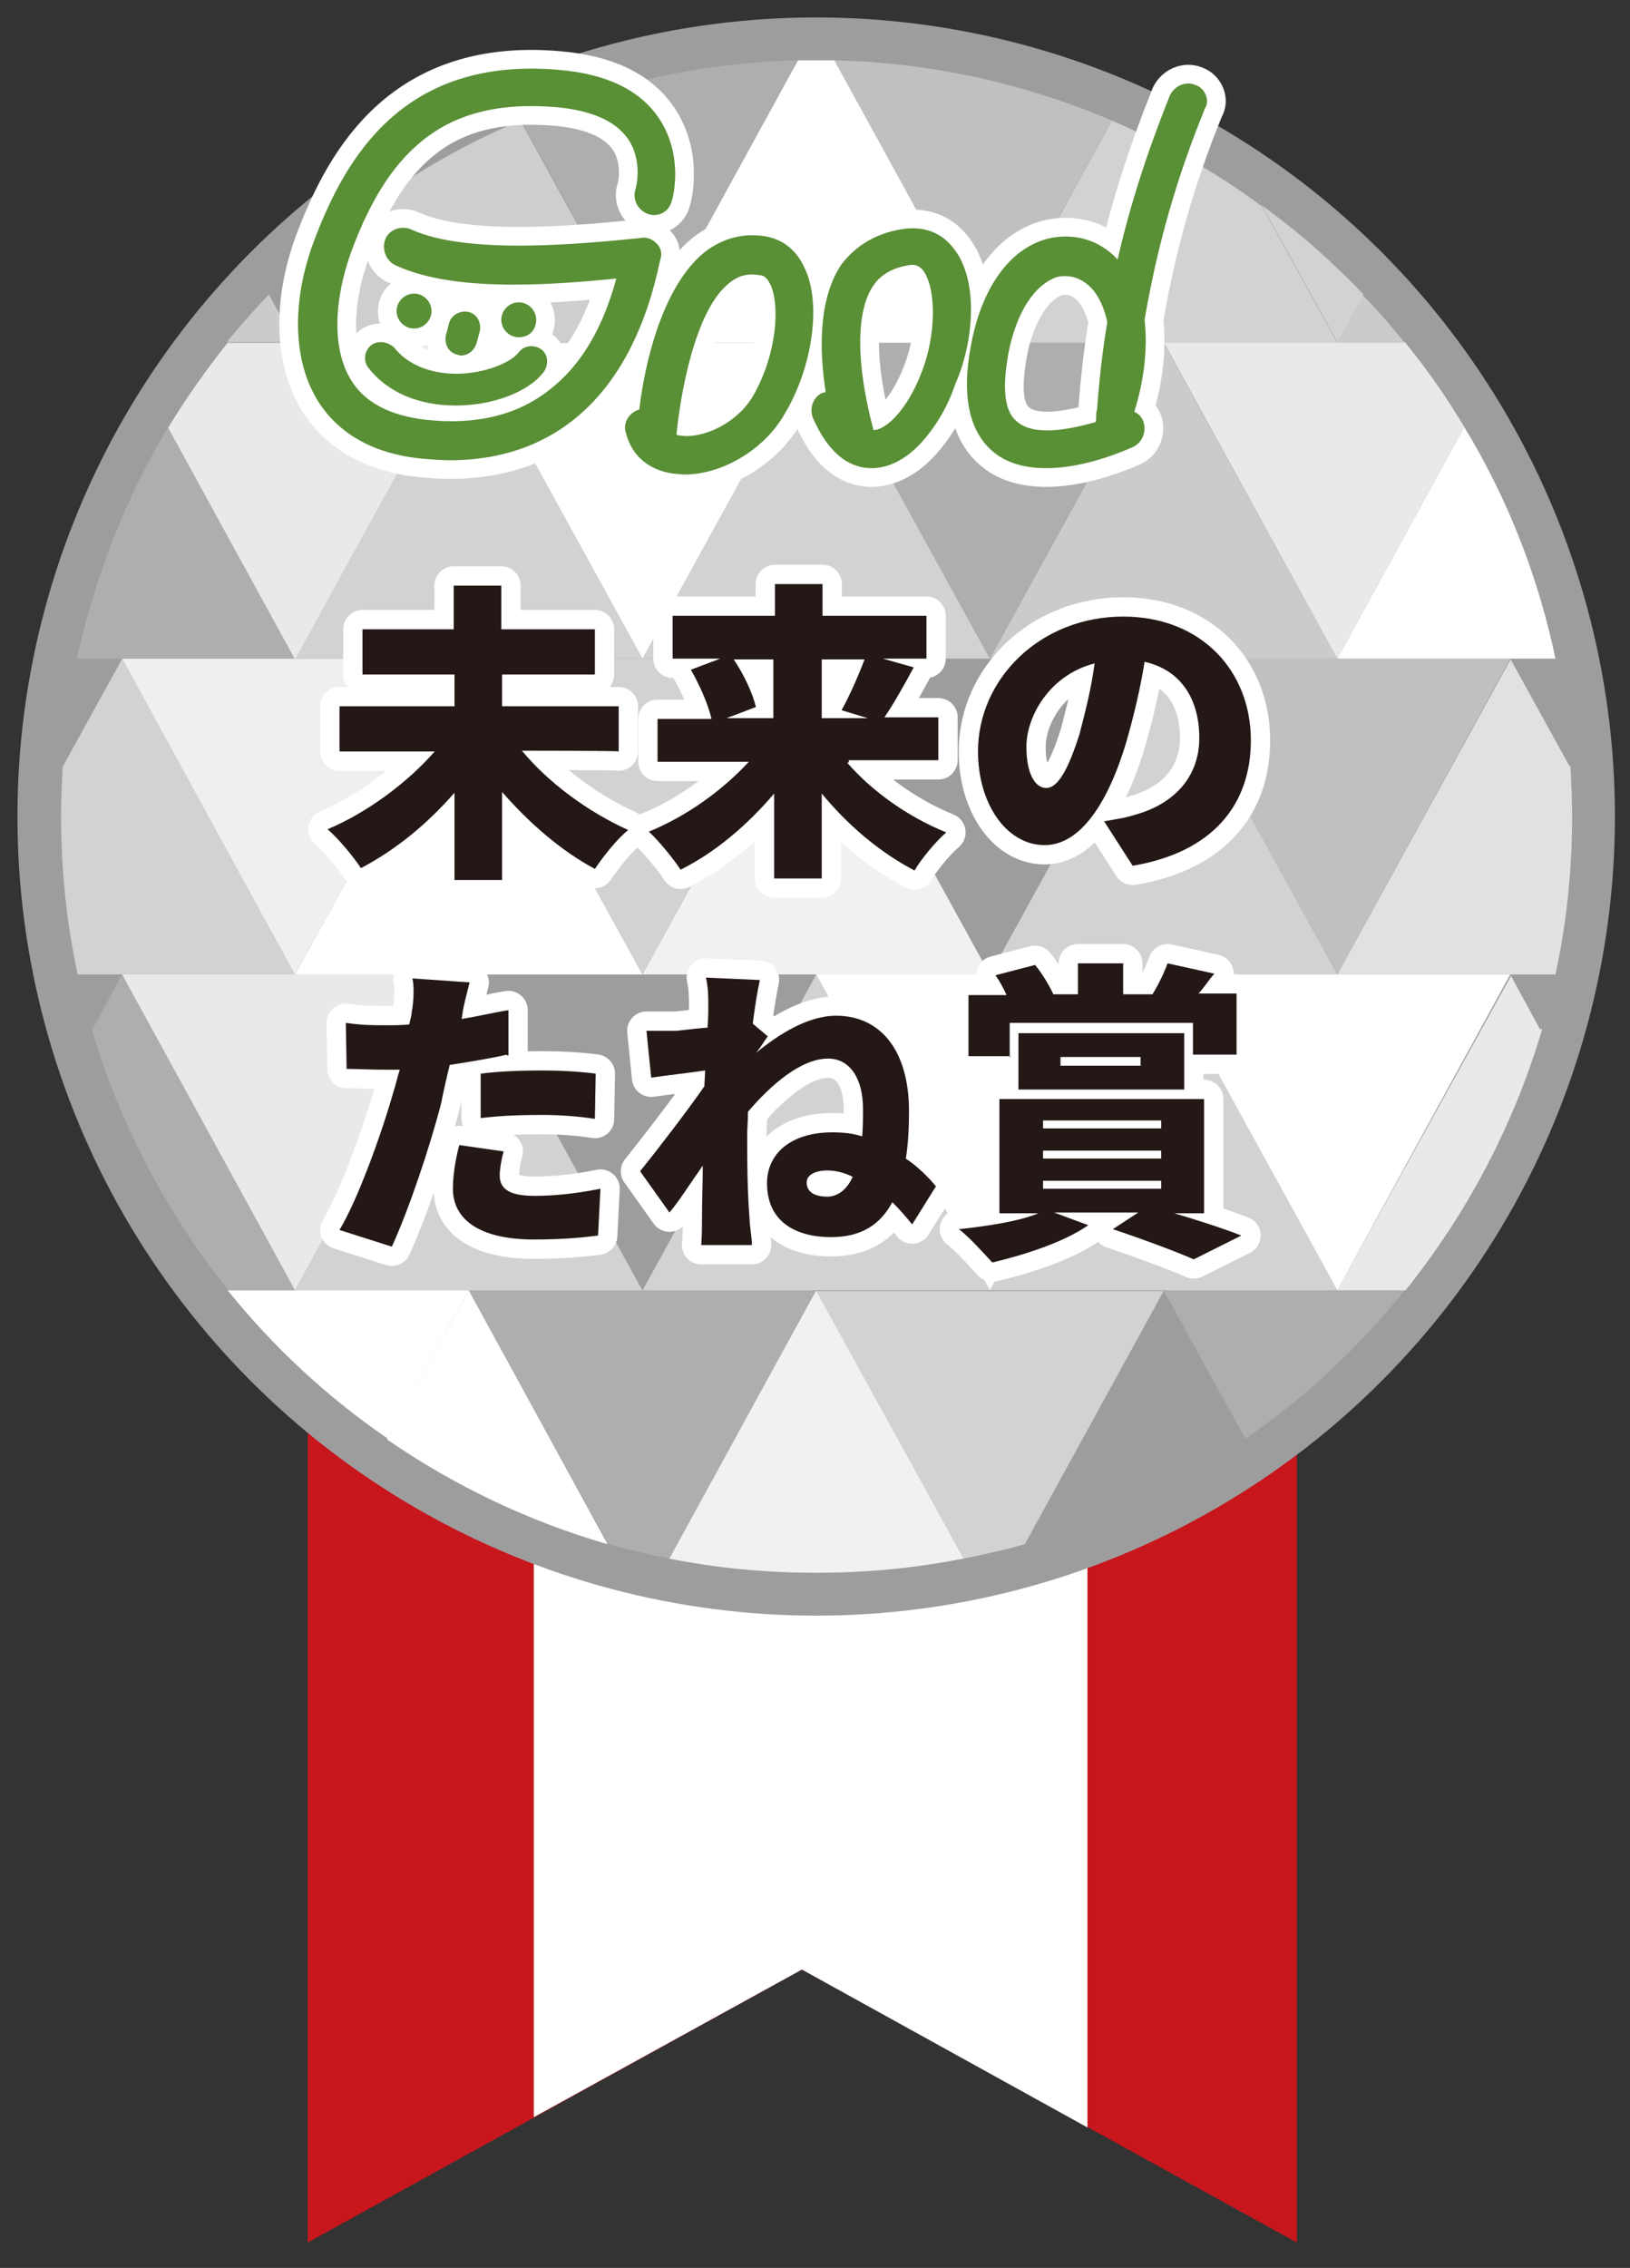 <?xml version="1.0" encoding="utf-8"?>
<!-- Generator: Adobe Illustrator 27.4.0, SVG Export Plug-In . SVG Version: 6.00 Build 0)  -->
<svg version="1.1" id="レイヤー_1" xmlns="http://www.w3.org/2000/svg" xmlns:xlink="http://www.w3.org/1999/xlink" x="0px"
	 y="0px" viewBox="0 0 205.5 285.8" style="enable-background:new 0 0 205.5 285.8;" xml:space="preserve">
<rect x="0" y="0" width="205.5" height="285.8" fill="#333333" stroke="none"/>
<style type="text/css">
	.st0{fill:#C8161D;}
	.st1{fill:#FFFFFF;}
	.st2{fill:#9D9D9D;}
	.st3{fill:#F1F1F1;}
	.st4{fill:#AEAEAD;}
	.st5{fill:#D2D2D2;}
	.st6{fill:#E9E9E9;}
	.st7{fill:#E2E1E1;}
	.st8{fill:#EFEFEF;}
	.st9{fill:#C1C0C0;}
	.st10{fill:#CBCBCB;}
	.st11{fill:#CDCECD;}
	.st12{enable-background:new    ;}
	.st13{fill:none;stroke:#FFFFFF;stroke-width:4.867;stroke-linecap:round;stroke-linejoin:round;}
	.st14{fill:#231815;}
	.st15{fill:none;stroke:#FFFFFF;stroke-width:4.714;stroke-linecap:round;stroke-linejoin:round;stroke-miterlimit:10;}
	.st16{fill:#598F35;}
</style>
<polygon class="st0" points="163.5,282.6 101.1,248.2 38.8,282.6 38.8,102.2 163.5,102.2 "/>
<polygon class="st1" points="137.1,268.1 101.1,248.2 67.3,266.8 67.3,102.2 137.1,102.2 "/>
<ellipse class="st2" cx="102.9" cy="102.9" rx="100.7" ry="100.7"/>
<g>
	<path class="st1" d="M48.8,181.4c8.4,5.8,17.8,10.3,27.8,13.2l-17.5-32L48.8,181.4z"/>
	<path class="st3" d="M84.3,196.4c6,1.2,12.2,1.8,18.6,1.8s12.6-0.6,18.6-1.8l-18.6-33.8L84.3,196.4z"/>
	<path class="st2" d="M129.1,194.6c10.1-2.9,19.4-7.4,27.8-13.2l-10.2-18.8L129.1,194.6z"/>
	<path class="st1" d="M28.7,162.6c5.8,7.2,12.6,13.5,20.2,18.7l10.2-18.7H28.7z"/>
	<path class="st4" d="M59.1,162.6l17.6,32c2.5,0.7,5.1,1.3,7.7,1.8l18.5-33.8H59.1z"/>
	<path class="st5" d="M121.5,196.4c2.6-0.5,5.2-1.1,7.7-1.8l17.5-31.9h-43.8"/>
	<path class="st4" d="M177.1,162.6h-30.4l10.3,18.7C164.6,176.1,171.3,169.8,177.1,162.6z"/>
	<path class="st4" d="M15.4,122.8l-3.8,7c3.6,12.1,9.5,23.2,17.2,32.8h8.6L15.4,122.8z"/>
	<polygon class="st5" points="37.2,162.6 81,162.6 59.1,122.8 	"/>
	<polygon class="st5" points="81,162.6 124.8,162.6 102.9,122.8 	"/>
	<polygon class="st5" points="124.8,162.6 168.6,162.6 146.7,122.8 	"/>
	<path class="st6" d="M168.6,162.6h8.6c7.7-9.6,13.6-20.7,17.2-32.8l-3.8-7L168.6,162.6z"/>
	<path class="st2" d="M9.7,122.8c0.5,2.4,1.1,4.7,1.8,7l3.8-7H9.7z"/>
	<polygon class="st6" points="37.2,162.6 59.1,122.8 15.4,122.8 	"/>
	<polygon class="st2" points="81,162.6 102.9,122.8 59.1,122.8 	"/>
	<polygon class="st1" points="124.8,162.6 146.7,122.8 102.9,122.8 	"/>
	<polygon class="st1" points="146.7,122.8 168.6,162.6 190.4,122.8 	"/>
	<path class="st2" d="M190.4,122.8l3.8,7c0.7-2.3,1.3-4.6,1.8-7H190.4z"/>
	<path class="st5" d="M15.4,83L7.9,96.6c-0.1,2.1-0.2,4.2-0.2,6.3c0,6.8,0.7,13.5,2.1,19.9h27.5L15.4,83z"/>
	<polygon class="st1" points="37.2,122.8 81,122.8 59.1,83 	"/>
	<polygon class="st3" points="81,122.8 124.8,122.8 102.9,83 	"/>
	<polygon class="st5" points="124.8,122.8 168.6,122.8 146.7,83 	"/>
	<path class="st7" d="M168.6,122.8h27.5c1.4-6.4,2.1-13.1,2.1-19.9c0-2.1-0.1-4.2-0.2-6.3L190.5,83L168.6,122.8z"/>
	<path class="st2" d="M9.7,83c-0.9,4.4-1.5,9-1.8,13.6L15.4,83H9.7z"/>
	<polygon class="st8" points="37.2,122.8 59.1,83 15.4,83 	"/>
	<polygon class="st5" points="81,122.8 102.9,83 59.1,83 	"/>
	<polygon class="st2" points="124.8,122.8 146.7,83 102.9,83 	"/>
	<polygon class="st9" points="146.7,83 168.6,122.8 190.4,83 	"/>
	<path class="st2" d="M190.4,83l7.5,13.6C197.6,92,197,87.4,196,83H190.4z"/>
	<path class="st4" d="M21.2,53.8C15.9,62.7,12,72.5,9.7,83h27.5L21.2,53.8z"/>
	<polygon class="st5" points="37.2,83 81,83 59.1,43.2 	"/>
	<polygon class="st5" points="81,83 124.8,83 102.9,43.2 	"/>
	<polygon class="st10" points="124.8,83 168.6,83 146.7,43.2 	"/>
	<path class="st1" d="M196.1,83c-2.2-10.5-6.1-20.3-11.5-29.2l-16,29.2H196.1z"/>
	<path class="st6" d="M59.1,43.2H28.7c-2.7,3.4-5.2,6.9-7.5,10.7l16,29.2L59.1,43.2z"/>
	<polygon class="st1" points="81,83 102.9,43.2 59.1,43.2 	"/>
	<polygon class="st4" points="124.8,83 146.7,43.2 102.9,43.2 	"/>
	<path class="st6" d="M168.6,83l16-29.2c-2.2-3.7-4.7-7.3-7.5-10.7h-30.4L168.6,83z"/>
	<path class="st10" d="M33.9,37.1c-1.8,1.9-3.6,3.9-5.3,6h8.6L33.9,37.1z"/>
	<path class="st11" d="M81,43.2l-15.4-28c-6.7,2.8-13,6.4-18.9,10.7l-9.5,17.2L81,43.2L81,43.2z"/>
	<path class="st1" d="M124.8,43.2L105.2,7.6c-0.8,0-1.6,0-2.3,0c-0.8,0-1.6,0-2.3,0L81,43.2H124.8z"/>
	<path class="st5" d="M168.6,43.2L159.1,26c-5.8-4.3-12.2-7.9-18.9-10.8l-15.4,28H168.6z"/>
	<path class="st10" d="M177.1,43.2c-1.7-2.1-3.4-4.1-5.3-6l-3.3,6H177.1z"/>
	<path class="st2" d="M46.7,25.9c-4.6,3.4-8.8,7.1-12.8,11.2l3.3,6L46.7,25.9z"/>
	<path class="st4" d="M100.6,7.6c-12.4,0.3-24.2,3-34.9,7.6l15.4,28L100.6,7.6z"/>
	<path class="st9" d="M140.2,15.2c-10.8-4.6-22.6-7.3-35-7.6l19.5,35.6L140.2,15.2z"/>
	<path class="st5" d="M171.9,37.1c-3.9-4.1-8.2-7.9-12.8-11.2l9.5,17.2L171.9,37.1z"/>
</g>
<g>
	<g class="st12">
		<path class="st1" d="M65.8,94.6c3.3,4,8.3,7.7,13.4,10c-1.4,1.1-3.2,3.4-4.2,4.9c-4.3-2.3-8.3-5.8-11.7-9.7v11.1h-6v-11
			c-3.4,3.9-7.4,7.2-11.8,9.5c-0.9-1.4-2.9-3.8-4.2-4.9c5-2.1,10.1-5.9,13.5-9.8h-12v-5.7h14.5v-4H45.7v-5.7h11.5v-5.5h6v5.5h11.8
			v5.7H63.3v4H78v5.7C78,94.6,65.8,94.6,65.8,94.6z"/>
		<path class="st1" d="M106.8,96.1c3.2,3.7,7.8,6.9,12.5,8.8c-1.3,1.1-3.2,3.4-4,4.8c-4.4-2.3-8.4-5.7-11.7-9.7v10.7h-6V100
			c-3.4,4-7.4,7.4-11.8,9.6c-0.9-1.4-2.8-3.7-4-4.8c4.7-1.9,9.3-5.2,12.6-8.8H82.9v-5.4h6.8c-0.4-1.8-1.5-4.3-2.6-6.2l3.7-1.4h-6
			v-5.4h12.9v-4h6v4h13.1V83h-5.5l3.9,1.1c-1.3,2.4-2.6,4.7-3.7,6.3h6.8v5.4h-11.3V96.1z M92.5,83.1c1.3,1.9,2.4,4.3,2.8,6l-3.7,1.4
			h5.9v-7.4H92.5z M103.6,83.1v7.4h5.8l-3.3-1c1-1.8,2.1-4.3,2.9-6.4H103.6z"/>
		<path class="st1" d="M139.2,103.5c1.6-0.3,2.6-0.4,3.8-0.8c4.9-1.3,8.2-4.7,8.2-9.7c0-5-2.4-8.6-6.9-9.6
			c-0.5,3.2-1.3,6.6-2.3,10.1c-2.3,7.7-5.8,13-10.3,13c-4.8,0-8.4-5.2-8.4-11.8c0-9.2,7.9-17,18.3-17c9.8,0,16.1,6.8,16.1,15.6
			c0,8.1-4.8,14.1-14.9,15.8L139.2,103.5z M138,83.6c-5.8,1.5-8.6,6.8-8.6,10.5c0,3.4,1.1,5.2,2.5,5.2c1.5,0,2.8-2.4,4.2-6.8
			C136.8,89.8,137.6,86.7,138,83.6z"/>
	</g>
	<g class="st12">
		<path class="st1" d="M63.9,132.9c-2.1,0.5-4.7,0.9-7.2,1.3c-0.4,1.6-0.8,3.4-1.1,4.9c-1.4,5.4-4,13.2-6.2,18l-6.6-2.1
			c2.3-3.8,5.3-12.1,6.8-17.4c0.3-0.9,0.5-1.9,0.8-2.8c-0.6,0-1.4,0-1.9,0c-2,0-3.5-0.1-4.8-0.1l-0.1-5.8c2.1,0.3,3.3,0.3,5,0.3
			c1,0,2,0,3-0.1c0.1-0.6,0.3-1.1,0.3-1.5c0.3-1.6,0.3-3.4,0.1-4.3l7.2,0.5c-0.3,1.3-0.8,3-0.9,4l-0.1,0.6c2-0.3,4-0.8,5.9-1.1v5.7
			H63.9z M63.5,145.1c-0.3,1-0.5,2.3-0.5,3c0,1.6,1,2.6,4.4,2.6c2.6,0,5.3-0.3,8.3-0.9l-0.3,5.9c-2.3,0.3-4.8,0.5-8.1,0.5
			c-6.8,0-10.2-2.5-10.2-6.4c0-1.9,0.4-4,0.8-5.5L63.5,145.1z M60.6,135.3c2.3-0.3,5.2-0.4,7.7-0.4c2.1,0,4.5,0.1,6.8,0.4L75,141
			c-1.9-0.3-4.3-0.5-6.7-0.5c-2.8,0-5.2,0.1-7.7,0.4V135.3z"/>
		<path class="st1" d="M96.8,130.6c-0.4,0.5-0.9,1.4-1.5,2.1c2.9-2.4,6.6-4.7,10.1-4.7c5.7,0,9.2,4.5,9.2,12c0,2.1-0.1,4.2-0.4,6
			c1.5,1,2.8,2.3,3.8,3.5l-3,4.8c-0.8-1-1.6-1.9-2.5-2.8c-1.5,2.8-3.9,4.4-7.7,4.4c-4.7,0-8.1-2.1-8.1-6.8c0-3.7,3-6.4,8.2-6.4
			c1.4,0,2.5,0.1,3.8,0.5c0.1-1.1,0.1-2.3,0.1-3.5c0-3.7-1.6-6.3-4.4-6.3c-3.4,0-7.2,3.3-10.1,6.7c0,1.1-0.1,2.1-0.1,3
			c0,2.9,0,6.7,0.3,10.5c0,0.8,0.3,2.4,0.3,3.3h-6.4c0.1-1,0.1-2.5,0.1-3.2c0-2.4,0.1-4.4,0.1-6.8c-1.5,2.1-3,4.5-4.2,5.9l-3.7-5.2
			c2.1-2.6,5.8-7.4,8.1-10.7l0.1-2c-2,0.3-4.7,0.6-6.8,0.9l-0.6-5.9c1.3,0,2.3,0,3.8,0c1-0.1,2.5-0.3,3.9-0.4
			c0.1-1.3,0.1-2.1,0.1-2.5c0-1.3,0-2.5-0.3-3.8l6.8,0.3c-0.3,1.3-0.6,3.2-0.9,5.5L96.8,130.6z M107.5,148.3c-1-0.5-2.1-0.8-3.2-0.8
			c-1.4,0-2.6,0.5-2.6,1.5c0,1.4,1.3,1.8,2.6,1.8S106.8,149.9,107.5,148.3z"/>
		<path class="st1" d="M147.4,152.7c3.4,1,6.8,2.1,9.1,3l-6,3c-2.3-1-6.3-2.5-10.2-3.8l3.2-2.1h-10.6l4.3,1.6
			c-3,2.1-7.9,3.7-12.1,4.7c-1-1.1-3-3.3-4.2-4.2c3.7-0.4,7.6-1,10-2H126v-14.4h25.8v14.4h-4.4V152.7z M127.4,133.1h-5.3v-7.7h4.8
			c-0.4-0.9-0.9-1.8-1.4-2.5l5-1.3c0.9,1.1,1.8,2.6,2.3,3.7h-0.1h3.2v-3.9h5.7v3.9h3.7c0.8-1.3,1.5-2.8,1.9-3.9l5.9,1.3
			c-0.8,0.9-1.4,1.9-2,2.5h4.8v7.7h-5.5v-4h-23.1v4.3H127.4z M128.4,137.3v-7.1h20.9v7.1H128.4z M131.5,142.2h14.9v-1h-14.9V142.2z
			 M131.5,146h14.9v-1h-14.9V146z M131.5,149.8h14.9v-1h-14.9V149.8z M133.7,134.3h10.1v-1.1h-10.1
			C133.7,133.1,133.7,134.3,133.7,134.3z"/>
	</g>
	<g class="st12">
		<path class="st13" d="M65.8,94.6c3.3,4,8.3,7.7,13.4,10c-1.4,1.1-3.2,3.4-4.2,4.9c-4.3-2.3-8.3-5.8-11.7-9.7v11.1h-6v-11
			c-3.4,3.9-7.4,7.2-11.8,9.5c-0.9-1.4-2.9-3.8-4.2-4.9c5-2.1,10.1-5.9,13.5-9.8h-12v-5.7h14.5v-4H45.7v-5.7h11.5v-5.5h6v5.5h11.8
			v5.7H63.3v4H78v5.7C78,94.6,65.8,94.6,65.8,94.6z"/>
		<path class="st13" d="M106.8,96.1c3.2,3.7,7.8,6.9,12.5,8.8c-1.3,1.1-3.2,3.4-4,4.8c-4.4-2.3-8.4-5.7-11.7-9.7v10.7h-6V100
			c-3.4,4-7.4,7.4-11.8,9.6c-0.9-1.4-2.8-3.7-4-4.8c4.7-1.9,9.3-5.2,12.6-8.8H82.9v-5.4h6.8c-0.4-1.8-1.5-4.3-2.6-6.2l3.7-1.4h-6
			v-5.4h12.9v-4h6v4h13.1V83h-5.5l3.9,1.1c-1.3,2.4-2.6,4.7-3.7,6.3h6.8v5.4h-11.3V96.1z M92.5,83.1c1.3,1.9,2.4,4.3,2.8,6l-3.7,1.4
			h5.9v-7.4H92.5z M103.6,83.1v7.4h5.8l-3.3-1c1-1.8,2.1-4.3,2.9-6.4H103.6z"/>
		<path class="st13" d="M139.2,103.5c1.6-0.3,2.6-0.4,3.8-0.8c4.9-1.3,8.2-4.7,8.2-9.7c0-5-2.4-8.6-6.9-9.6
			c-0.5,3.2-1.3,6.6-2.3,10.1c-2.3,7.7-5.8,13-10.3,13c-4.8,0-8.4-5.2-8.4-11.8c0-9.2,7.9-17,18.3-17c9.8,0,16.1,6.8,16.1,15.6
			c0,8.1-4.8,14.1-14.9,15.8L139.2,103.5z M138,83.6c-5.8,1.5-8.6,6.8-8.6,10.5c0,3.4,1.1,5.2,2.5,5.2c1.5,0,2.8-2.4,4.2-6.8
			C136.8,89.8,137.6,86.7,138,83.6z"/>
	</g>
	<g class="st12">
		<path class="st13" d="M63.9,132.9c-2.1,0.5-4.7,0.9-7.2,1.3c-0.4,1.6-0.8,3.4-1.1,4.9c-1.4,5.4-4,13.2-6.2,18l-6.6-2.1
			c2.3-3.8,5.3-12.1,6.8-17.4c0.3-0.9,0.5-1.9,0.8-2.8c-0.6,0-1.4,0-1.9,0c-2,0-3.5-0.1-4.8-0.1l-0.1-5.8c2.1,0.3,3.3,0.3,5,0.3
			c1,0,2,0,3-0.1c0.1-0.6,0.3-1.1,0.3-1.5c0.3-1.6,0.3-3.4,0.1-4.3l7.2,0.5c-0.3,1.3-0.8,3-0.9,4l-0.1,0.6c2-0.3,4-0.8,5.9-1.1v5.7
			H63.9z M63.5,145.1c-0.3,1-0.5,2.3-0.5,3c0,1.6,1,2.6,4.4,2.6c2.6,0,5.3-0.3,8.3-0.9l-0.3,5.9c-2.3,0.3-4.8,0.5-8.1,0.5
			c-6.8,0-10.2-2.5-10.2-6.4c0-1.9,0.4-4,0.8-5.5L63.5,145.1z M60.6,135.3c2.3-0.3,5.2-0.4,7.7-0.4c2.1,0,4.5,0.1,6.8,0.4L75,141
			c-1.9-0.3-4.3-0.5-6.7-0.5c-2.8,0-5.2,0.1-7.7,0.4V135.3z"/>
		<path class="st13" d="M96.8,130.6c-0.4,0.5-0.9,1.4-1.5,2.1c2.9-2.4,6.6-4.7,10.1-4.7c5.7,0,9.2,4.5,9.2,12c0,2.1-0.1,4.2-0.4,6
			c1.5,1,2.8,2.3,3.8,3.5l-3,4.8c-0.8-1-1.6-1.9-2.5-2.8c-1.5,2.8-3.9,4.4-7.7,4.4c-4.7,0-8.1-2.1-8.1-6.8c0-3.7,3-6.4,8.2-6.4
			c1.4,0,2.5,0.1,3.8,0.5c0.1-1.1,0.1-2.3,0.1-3.5c0-3.7-1.6-6.3-4.4-6.3c-3.4,0-7.2,3.3-10.1,6.7c0,1.1-0.1,2.1-0.1,3
			c0,2.9,0,6.7,0.3,10.5c0,0.8,0.3,2.4,0.3,3.3h-6.4c0.1-1,0.1-2.5,0.1-3.2c0-2.4,0.1-4.4,0.1-6.8c-1.5,2.1-3,4.5-4.2,5.9l-3.7-5.2
			c2.1-2.6,5.8-7.4,8.1-10.7l0.1-2c-2,0.3-4.7,0.6-6.8,0.9l-0.6-5.9c1.3,0,2.3,0,3.8,0c1-0.1,2.5-0.3,3.9-0.4
			c0.1-1.3,0.1-2.1,0.1-2.5c0-1.3,0-2.5-0.3-3.8l6.8,0.3c-0.3,1.3-0.6,3.2-0.9,5.5L96.8,130.6z M107.5,148.3c-1-0.5-2.1-0.8-3.2-0.8
			c-1.4,0-2.6,0.5-2.6,1.5c0,1.4,1.3,1.8,2.6,1.8S106.8,149.9,107.5,148.3z"/>
		<path class="st13" d="M147.4,152.7c3.4,1,6.8,2.1,9.1,3l-6,3c-2.3-1-6.3-2.5-10.2-3.8l3.2-2.1h-10.6l4.3,1.6
			c-3,2.1-7.9,3.7-12.1,4.7c-1-1.1-3-3.3-4.2-4.2c3.7-0.4,7.6-1,10-2H126v-14.4h25.8v14.4h-4.4V152.7z M127.4,133.1h-5.3v-7.7h4.8
			c-0.4-0.9-0.9-1.8-1.4-2.5l5-1.3c0.9,1.1,1.8,2.6,2.3,3.7h-0.1h3.2v-3.9h5.7v3.9h3.7c0.8-1.3,1.5-2.8,1.9-3.9l5.9,1.3
			c-0.8,0.9-1.4,1.9-2,2.5h4.8v7.7h-5.5v-4h-23.1v4.3H127.4z M128.4,137.3v-7.1h20.9v7.1H128.4z M131.5,142.2h14.9v-1h-14.9V142.2z
			 M131.5,146h14.9v-1h-14.9V146z M131.5,149.8h14.9v-1h-14.9V149.8z M133.7,134.3h10.1v-1.1h-10.1
			C133.7,133.1,133.7,134.3,133.7,134.3z"/>
	</g>
	<g class="st12">
		<path class="st14" d="M65.8,94.6c3.3,4,8.3,7.7,13.4,10c-1.4,1.1-3.2,3.4-4.2,4.9c-4.3-2.3-8.3-5.8-11.7-9.7v11.1h-6v-11
			c-3.4,3.9-7.4,7.2-11.8,9.5c-0.9-1.4-2.9-3.8-4.2-4.9c5-2.1,10.1-5.9,13.5-9.8h-12v-5.7h14.5v-4H45.7v-5.7h11.5v-5.5h6v5.5h11.8
			v5.7H63.3v4H78v5.7C78,94.6,65.8,94.6,65.8,94.6z"/>
		<path class="st14" d="M106.8,96.1c3.2,3.7,7.8,6.9,12.5,8.8c-1.3,1.1-3.2,3.4-4,4.8c-4.4-2.3-8.4-5.7-11.7-9.7v10.7h-6V100
			c-3.4,4-7.4,7.4-11.8,9.6c-0.9-1.4-2.8-3.7-4-4.8c4.7-1.9,9.3-5.2,12.6-8.8H82.9v-5.4h6.8c-0.4-1.8-1.5-4.3-2.6-6.2l3.7-1.4h-6
			v-5.4h12.9v-4h6v4h13.1V83h-5.5l3.9,1.1c-1.3,2.4-2.6,4.7-3.7,6.3h6.8v5.4h-11.3V96.1z M92.5,83.1c1.3,1.9,2.4,4.3,2.8,6l-3.7,1.4
			h5.9v-7.4H92.5z M103.6,83.1v7.4h5.8l-3.3-1c1-1.8,2.1-4.3,2.9-6.4H103.6z"/>
		<path class="st14" d="M139.2,103.5c1.6-0.3,2.6-0.4,3.8-0.8c4.9-1.3,8.2-4.7,8.2-9.7c0-5-2.4-8.6-6.9-9.6
			c-0.5,3.2-1.3,6.6-2.3,10.1c-2.3,7.7-5.8,13-10.3,13c-4.8,0-8.4-5.2-8.4-11.8c0-9.2,7.9-17,18.3-17c9.8,0,16.1,6.8,16.1,15.6
			c0,8.1-4.8,14.1-14.9,15.8L139.2,103.5z M138,83.6c-5.8,1.5-8.6,6.8-8.6,10.5c0,3.4,1.1,5.2,2.5,5.2c1.5,0,2.8-2.4,4.2-6.8
			C136.8,89.8,137.6,86.7,138,83.6z"/>
	</g>
	<g class="st12">
		<path class="st14" d="M63.9,132.9c-2.1,0.5-4.7,0.9-7.2,1.3c-0.4,1.6-0.8,3.4-1.1,4.9c-1.4,5.4-4,13.2-6.2,18l-6.6-2.1
			c2.3-3.8,5.3-12.1,6.8-17.4c0.3-0.9,0.5-1.9,0.8-2.8c-0.6,0-1.4,0-1.9,0c-2,0-3.5-0.1-4.8-0.1l-0.1-5.8c2.1,0.3,3.3,0.3,5,0.3
			c1,0,2,0,3-0.1c0.1-0.6,0.3-1.1,0.3-1.5c0.3-1.6,0.3-3.4,0.1-4.3l7.2,0.5c-0.3,1.3-0.8,3-0.9,4l-0.1,0.6c2-0.3,4-0.8,5.9-1.1v5.7
			H63.9z M63.5,145.1c-0.3,1-0.5,2.3-0.5,3c0,1.6,1,2.6,4.4,2.6c2.6,0,5.3-0.3,8.3-0.9l-0.3,5.9c-2.3,0.3-4.8,0.5-8.1,0.5
			c-6.8,0-10.2-2.5-10.2-6.4c0-1.9,0.4-4,0.8-5.5L63.5,145.1z M60.6,135.3c2.3-0.3,5.2-0.4,7.7-0.4c2.1,0,4.5,0.1,6.8,0.4L75,141
			c-1.9-0.3-4.3-0.5-6.7-0.5c-2.8,0-5.2,0.1-7.7,0.4V135.3z"/>
		<path class="st14" d="M96.8,130.6c-0.4,0.5-0.9,1.4-1.5,2.1c2.9-2.4,6.6-4.7,10.1-4.7c5.7,0,9.2,4.5,9.2,12c0,2.1-0.1,4.2-0.4,6
			c1.5,1,2.8,2.3,3.8,3.5l-3,4.8c-0.8-1-1.6-1.9-2.5-2.8c-1.5,2.8-3.9,4.4-7.7,4.4c-4.7,0-8.1-2.1-8.1-6.8c0-3.7,3-6.4,8.2-6.4
			c1.4,0,2.5,0.1,3.8,0.5c0.1-1.1,0.1-2.3,0.1-3.5c0-3.7-1.6-6.3-4.4-6.3c-3.4,0-7.2,3.3-10.1,6.7c0,1.1-0.1,2.1-0.1,3
			c0,2.9,0,6.7,0.3,10.5c0,0.8,0.3,2.4,0.3,3.3h-6.4c0.1-1,0.1-2.5,0.1-3.2c0-2.4,0.1-4.4,0.1-6.8c-1.5,2.1-3,4.5-4.2,5.9l-3.7-5.2
			c2.1-2.6,5.8-7.4,8.1-10.7l0.1-2c-2,0.3-4.7,0.6-6.8,0.9l-0.6-5.9c1.3,0,2.3,0,3.8,0c1-0.1,2.5-0.3,3.9-0.4
			c0.1-1.3,0.1-2.1,0.1-2.5c0-1.3,0-2.5-0.3-3.8l6.8,0.3c-0.3,1.3-0.6,3.2-0.9,5.5L96.8,130.6z M107.5,148.3c-1-0.5-2.1-0.8-3.2-0.8
			c-1.4,0-2.6,0.5-2.6,1.5c0,1.4,1.3,1.8,2.6,1.8S106.8,149.9,107.5,148.3z"/>
		<path class="st14" d="M147.4,152.7c3.4,1,6.8,2.1,9.1,3l-6,3c-2.3-1-6.3-2.5-10.2-3.8l3.2-2.1h-10.6l4.3,1.6
			c-3,2.1-7.9,3.7-12.1,4.7c-1-1.1-3-3.3-4.2-4.2c3.7-0.4,7.6-1,10-2H126v-14.4h25.8v14.4h-4.4V152.7z M127.4,133.1h-5.3v-7.7h4.8
			c-0.4-0.9-0.9-1.8-1.4-2.5l5-1.3c0.9,1.1,1.8,2.6,2.3,3.7h-0.1h3.2v-3.9h5.7v3.9h3.7c0.8-1.3,1.5-2.8,1.9-3.9l5.9,1.3
			c-0.8,0.9-1.4,1.9-2,2.5h4.8v7.7h-5.5v-4h-23.1v4.3H127.4z M128.4,137.3v-7.1h20.9v7.1H128.4z M131.5,142.2h14.9v-1h-14.9V142.2z
			 M131.5,146h14.9v-1h-14.9V146z M131.5,149.8h14.9v-1h-14.9V149.8z M133.7,134.3h10.1v-1.1h-10.1
			C133.7,133.1,133.7,134.3,133.7,134.3z"/>
	</g>
</g>
<g>
	<g>
		<path class="st15" d="M82.8,30.7c-0.5-0.5-1.2-0.9-2.1-0.7c-7.1,0.7-21.8,2.2-28.9-1.1c-1.2-0.5-2.7,0-3.2,1.2
			c-0.5,1.2,0,2.7,1.2,3.3c6.6,3.1,17.1,2.8,27.9,1.7c-1.7,6.3-4.5,11-8.4,14c-4,3.2-9.3,4.5-15.6,3.8c-4.5-0.5-7.8-2.2-9.5-5.1
			c-2.3-3.8-2.2-9.9,0.2-16.4c2.3-6.1,5-10.4,8.4-13.3c4.4-3.8,10.1-5.2,17.3-4.6c4.4,0.4,7.4,1.7,9,3.9c2,2.8,1.1,6.3,1,6.5
			c-0.4,1.3,0.4,2.7,1.7,3.1c1.3,0.4,2.6-0.4,2.9-1.7c0.1-0.2,1.6-5.7-1.7-10.5c-2.4-3.5-6.6-5.5-12.6-6C50.8,7.1,43.6,20,39.8,29.8
			c-3.1,7.9-2.9,15.5,0.2,20.6c3.3,5.4,9,7,13.2,7.4c1.2,0.1,2.4,0.2,3.5,0.2c13.8,0,23.1-8.8,26.5-25.1
			C83.5,32,83.4,31.3,82.8,30.7z"/>
		<path class="st15" d="M101.4,33.7c-1-2.2-2.7-3.5-4.8-3.9c-2.8-0.5-5.5,0.2-7.8,2c-5.5,4.5-7.6,14.6-8.2,19.8
			c-1.3,0.4-2.1,1.7-1.7,2.9c0.7,2.9,2.9,4.8,6.1,5.2c0.5,0,0.9,0.1,1.3,0.1c4.8,0,10.1-3.2,12.6-7.6
			C102.5,46.2,103.6,38.1,101.4,33.7z M95,49.8c-2,3.5-6.3,5.5-9.2,5.1c-0.2,0-0.4-0.1-0.5-0.1c0-0.1,0-0.1,0-0.2
			c0.4-4,2.1-15.3,6.6-18.9c1.2-1,2.4-1.3,4-1c0.2,0,0.7,0.1,1.2,1.1C98.4,38.5,97.9,44.7,95,49.8z"/>
		<path class="st15" d="M120.3,31.4c-1.5-2-3.5-2.8-6-2.6c-3.5,0.4-6.3,2-8.2,4.5c-2.8,4.1-2.9,10.4-2,16.1c-0.1,0-0.2,0.1-0.4,0.1
			c-1.2,0.5-1.7,2-1.2,3.2c2.3,5.2,5.2,6.3,7.4,6.3c0,0,0.1,0,0.2,0c2.2-0.1,4.4-1.3,6.3-3.5c1.6-1.8,3.1-4.3,4-7
			C122.8,43.1,123.4,35.4,120.3,31.4z M116.2,46.9c-1.7,4.5-4.4,7.3-6.1,7.3l0,0c0,0,0,0,0-0.1c-2.2-8.3-2.2-14.9,0-18.1
			c1-1.5,2.6-2.3,4.6-2.6c0.7-0.1,1.2,0.1,1.7,0.7C118.1,36.5,118,42.3,116.2,46.9z"/>
		<path class="st15" d="M150.7,10.7c-1.2-0.5-2.6,0.1-3.2,1.3c-2.8,7-5,13.7-6.6,20.7c-2.4-2.6-5.7-3.4-8.9-2.6
			c-4.8,1.3-8.3,6.3-9.6,13.5c-1.2,6.3-0.2,10.9,2.9,13.4c1.8,1.5,4.3,2,6.6,2c5,0,10.1-2.3,11-2.7c1.2-0.6,1.7-2.1,1.2-3.3
			c-0.2-0.5-0.6-0.9-1.1-1.1c1.3-4.1,1.7-8.2,1.3-11.6c1.6-9.3,4-17.8,7.6-26.6C152.6,12.6,151.9,11.1,150.7,10.7z M128.3,53.2
			c-2.1-1.6-1.7-5.5-1.2-8.5c1-5.4,3.4-8.9,6.2-9.8c0.4-0.1,0.7-0.1,1.1-0.1c1.1,0,2.2,0.5,3.2,1.5c0.9,1,1.6,2.4,2,4.3
			c-0.6,3.5-1,7.2-1.3,11c-0.1,0.4-0.1,0.6-0.1,1c0,0.2,0,0.5-0.1,0.6C134.9,54.1,130.5,55,128.3,53.2z"/>
		<path class="st15" d="M46.8,43.5c-0.9,0.7-1,2-0.4,2.8c2.4,3.1,6.3,4.8,11,4.8c0,0,0,0,0.1,0c4.6,0,9.2-1.7,11.1-4.3
			c0.6-0.9,0.5-2.2-0.4-2.8c-0.9-0.6-2.1-0.5-2.8,0.4c-1,1.3-4.3,2.7-7.9,2.7l0,0c-2,0-5.6-0.5-7.8-3.3C48.8,43,47.6,42.9,46.8,43.5
			z"/>
		<path class="st15" d="M58.1,44.8c0.9,0,1.7-0.6,2-1.6l0.4-1.5c0.2-1.1-0.4-2.2-1.5-2.4c-1.1-0.2-2.2,0.5-2.4,1.5l-0.4,1.5
			c-0.2,1.1,0.4,2.2,1.5,2.4C57.9,44.8,58,44.8,58.1,44.8z"/>
		<path class="st15" d="M52.2,41.4c1.2,0,2.2-1,2.2-2.2c0-1.2-1-2.2-2.2-2.2S50,38,50,39.2C50,40.4,51,41.4,52.2,41.4z"/>
		<path class="st15" d="M67.6,40.3c0-1.2-1-2.2-2.2-2.2c-1.2,0-2.2,1-2.2,2.2c0,1.2,1,2.2,2.2,2.2C66.8,42.5,67.6,41.5,67.6,40.3z"
			/>
	</g>
	<g>
		<g>
			<path class="st16" d="M82.8,30.7c-0.5-0.5-1.2-0.9-2.1-0.7c-7.1,0.7-21.8,2.2-28.9-1.1c-1.2-0.5-2.7,0-3.2,1.2
				c-0.5,1.2,0,2.7,1.2,3.3c6.6,3.1,17.1,2.8,27.9,1.7c-1.7,6.3-4.5,11-8.4,14c-4,3.2-9.3,4.5-15.6,3.8c-4.5-0.5-7.8-2.2-9.5-5.1
				c-2.3-3.8-2.2-9.9,0.2-16.4c2.3-6.1,5-10.4,8.4-13.3c4.4-3.8,10.1-5.2,17.3-4.6c4.4,0.4,7.4,1.7,9,3.9c2,2.8,1.1,6.3,1,6.5
				c-0.4,1.3,0.4,2.7,1.7,3.1c1.3,0.4,2.6-0.4,2.9-1.7c0.1-0.2,1.6-5.7-1.7-10.5c-2.4-3.5-6.6-5.5-12.6-6
				C50.8,7.1,43.6,20,39.8,29.8c-3.1,7.9-2.9,15.5,0.2,20.6c3.3,5.4,9,7,13.2,7.4c1.2,0.1,2.4,0.2,3.5,0.2
				c13.8,0,23.1-8.8,26.5-25.1C83.5,32,83.4,31.3,82.8,30.7z"/>
		</g>
		<g>
			<path class="st16" d="M101.4,33.7c-1-2.2-2.7-3.5-4.8-3.9c-2.8-0.5-5.5,0.2-7.8,2c-5.5,4.5-7.6,14.6-8.2,19.8
				c-1.3,0.4-2.1,1.7-1.7,2.9c0.7,2.9,2.9,4.8,6.1,5.2c0.5,0,0.9,0.1,1.3,0.1c4.8,0,10.1-3.2,12.6-7.6
				C102.5,46.2,103.6,38.1,101.4,33.7z M95,49.8c-2,3.5-6.3,5.5-9.2,5.1c-0.2,0-0.4-0.1-0.5-0.1c0-0.1,0-0.1,0-0.2
				c0.4-4,2.1-15.3,6.6-18.9c1.2-1,2.4-1.3,4-1c0.2,0,0.7,0.1,1.2,1.1C98.4,38.5,97.9,44.7,95,49.8z"/>
		</g>
		<g>
			<path class="st16" d="M120.3,31.4c-1.5-2-3.5-2.8-6-2.6c-3.5,0.4-6.3,2-8.2,4.5c-2.8,4.1-2.9,10.4-2,16.1c-0.1,0-0.2,0.1-0.4,0.1
				c-1.2,0.5-1.7,2-1.2,3.2c2.3,5.2,5.2,6.3,7.4,6.3c0,0,0.1,0,0.2,0c2.2-0.1,4.4-1.3,6.3-3.5c1.6-1.8,3.1-4.3,4-7
				C122.8,43.1,123.4,35.4,120.3,31.4z M116.2,46.9c-1.7,4.5-4.4,7.3-6.1,7.3l0,0c0,0,0,0,0-0.1c-2.2-8.3-2.2-14.9,0-18.1
				c1-1.5,2.6-2.3,4.6-2.6c0.7-0.1,1.2,0.1,1.7,0.7C118.1,36.5,118,42.3,116.2,46.9z"/>
		</g>
		<g>
			<path class="st16" d="M150.7,10.7c-1.2-0.5-2.6,0.1-3.2,1.3c-2.8,7-5,13.7-6.6,20.7c-2.4-2.6-5.7-3.4-8.9-2.6
				c-4.8,1.3-8.3,6.3-9.6,13.5c-1.2,6.3-0.2,10.9,2.9,13.4c1.8,1.5,4.3,2,6.6,2c5,0,10.1-2.3,11-2.7c1.2-0.6,1.7-2.1,1.2-3.3
				c-0.2-0.5-0.6-0.9-1.1-1.1c1.3-4.1,1.7-8.2,1.3-11.6c1.6-9.3,4-17.8,7.6-26.6C152.6,12.6,151.9,11.1,150.7,10.7z M128.3,53.2
				c-2.1-1.6-1.7-5.5-1.2-8.5c1-5.4,3.4-8.9,6.2-9.8c0.4-0.1,0.7-0.1,1.1-0.1c1.1,0,2.2,0.5,3.2,1.5c0.9,1,1.6,2.4,2,4.3
				c-0.6,3.5-1,7.2-1.3,11c-0.1,0.4-0.1,0.6-0.1,1c0,0.2,0,0.5-0.1,0.6C134.9,54.1,130.5,55,128.3,53.2z"/>
		</g>
		<g>
			<path class="st16" d="M46.8,43.5c-0.9,0.7-1,2-0.4,2.8c2.4,3.1,6.3,4.8,11,4.8c0,0,0,0,0.1,0c4.6,0,9.2-1.7,11.1-4.3
				c0.6-0.9,0.5-2.2-0.4-2.8c-0.9-0.6-2.1-0.5-2.8,0.4c-1,1.3-4.3,2.7-7.9,2.7l0,0c-2,0-5.6-0.5-7.8-3.3
				C48.8,43,47.6,42.9,46.8,43.5z"/>
		</g>
		<g>
			<path class="st16" d="M58.1,44.8c0.9,0,1.7-0.6,2-1.6l0.4-1.5c0.2-1.1-0.4-2.2-1.5-2.4c-1.1-0.2-2.2,0.5-2.4,1.5l-0.4,1.5
				c-0.2,1.1,0.4,2.2,1.5,2.4C57.9,44.8,58,44.8,58.1,44.8z"/>
		</g>
		<g>
			<path class="st16" d="M52.2,41.4c1.2,0,2.2-1,2.2-2.2c0-1.2-1-2.2-2.2-2.2S50,38,50,39.2C50,40.4,51,41.4,52.2,41.4z"/>
		</g>
		<g>
			<path class="st16" d="M67.6,40.3c0-1.2-1-2.2-2.2-2.2c-1.2,0-2.2,1-2.2,2.2c0,1.2,1,2.2,2.2,2.2C66.8,42.5,67.6,41.5,67.6,40.3z"
				/>
		</g>
	</g>
</g>
</svg>
